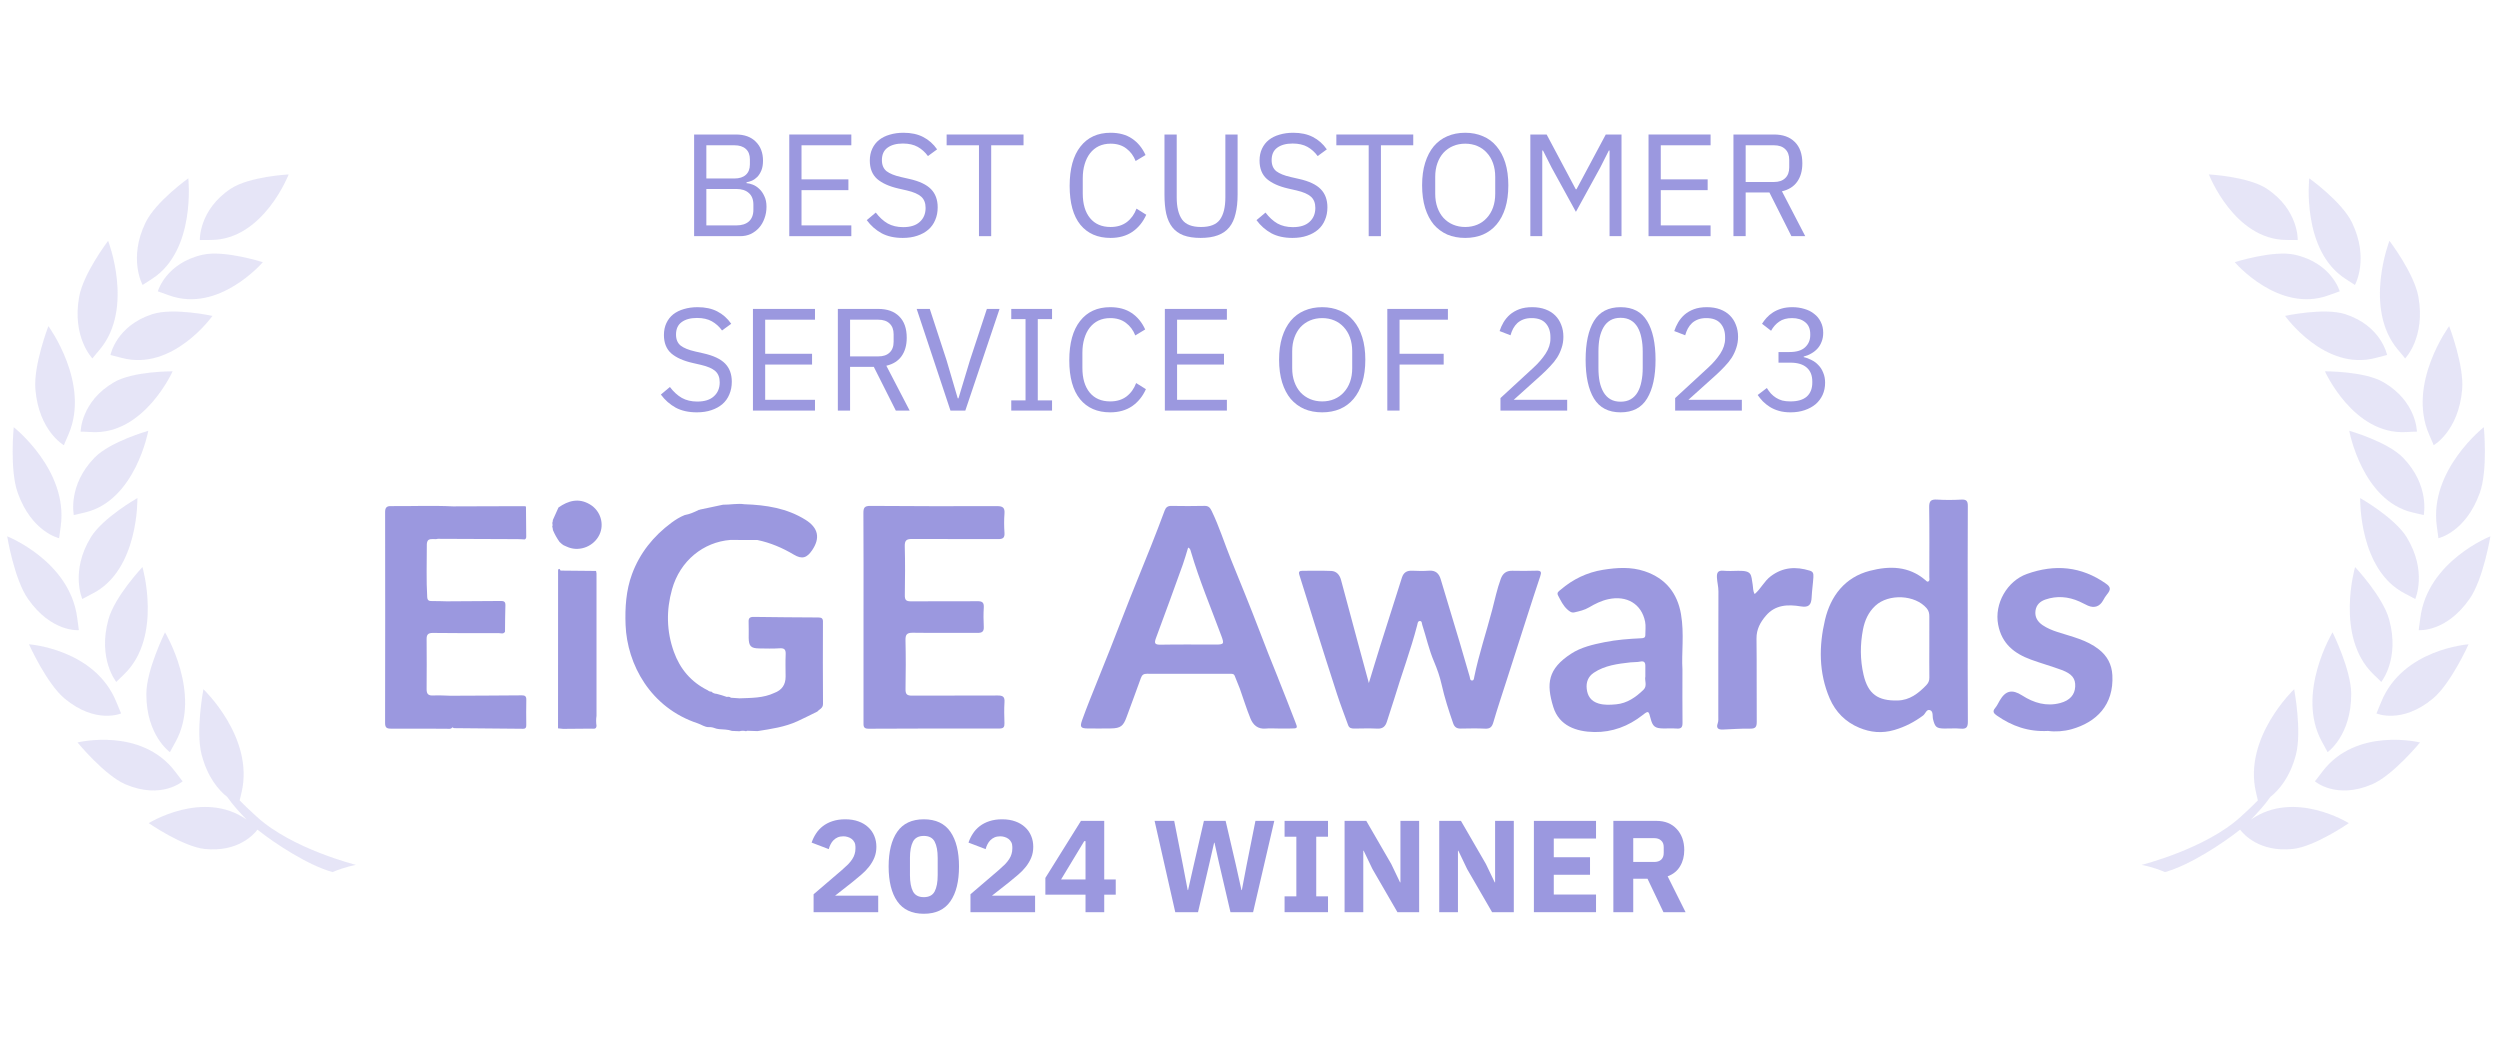 <svg width="172" height="72" viewBox="0 0 172 72" fill="none" xmlns="http://www.w3.org/2000/svg">
<g id="EIGE_2024">
<g id="Group 2030">
<g id="Group" opacity="0.25">
<g id="Group_2">
<path id="Vector" fill-rule="evenodd" clip-rule="evenodd" d="M16.963 56.385C16.49 55.898 16.028 55.392 15.638 54.836C15.052 54.369 14.281 53.495 13.87 51.916C13.449 50.297 13.994 47.417 13.994 47.417C13.994 47.417 17.497 50.734 16.624 54.498C16.562 54.756 16.521 54.935 16.49 55.064C16.87 55.461 17.271 55.829 17.672 56.196C20.097 58.411 24.494 59.504 24.494 59.504C24.494 59.504 23.734 59.633 22.881 60C21.186 59.533 18.884 58.014 17.713 57.08C17.466 57.408 16.377 58.639 14.096 58.411C12.576 58.252 10.233 56.633 10.233 56.633C10.233 56.633 13.973 54.299 16.963 56.385Z" fill="#9B98DF"/>
<path id="Vector_2" fill-rule="evenodd" clip-rule="evenodd" d="M12.053 53.087C12.495 53.673 12.556 53.743 12.566 53.753C12.566 53.753 11.118 55.024 8.631 53.961C7.193 53.346 5.333 51.081 5.333 51.081C5.333 51.081 9.71 49.998 12.053 53.087Z" fill="#9B98DF"/>
<path id="Vector_3" fill-rule="evenodd" clip-rule="evenodd" d="M12.082 51.032C11.743 51.658 11.691 51.737 11.691 51.747C11.691 51.747 10.058 50.605 10.068 47.734C10.078 46.066 11.352 43.504 11.352 43.504C11.352 43.504 13.9 47.734 12.082 51.032Z" fill="#9B98DF"/>
<path id="Vector_4" fill-rule="evenodd" clip-rule="evenodd" d="M8.003 48.291C8.281 48.976 8.322 49.075 8.332 49.085C8.332 49.085 6.596 49.84 4.459 48.072C3.215 47.049 1.993 44.328 1.993 44.328C1.993 44.328 6.524 44.646 8.003 48.291Z" fill="#9B98DF"/>
<path id="Vector_5" fill-rule="evenodd" clip-rule="evenodd" d="M8.003 46.919C8.003 46.919 6.708 45.34 7.459 42.619C7.89 41.039 9.801 39.013 9.801 39.013C9.801 39.013 11.188 43.791 8.568 46.363C8.075 46.84 8.003 46.909 8.003 46.919Z" fill="#9B98DF"/>
<path id="Vector_6" fill-rule="evenodd" clip-rule="evenodd" d="M5.313 42.51C5.405 43.245 5.426 43.344 5.426 43.354C5.426 43.354 3.546 43.532 1.922 41.199C0.977 39.848 0.494 36.898 0.494 36.898C0.494 36.898 4.809 38.596 5.313 42.51Z" fill="#9B98DF"/>
<path id="Vector_7" fill-rule="evenodd" clip-rule="evenodd" d="M5.661 41.21C5.661 41.2 4.819 39.313 6.247 36.969C7.079 35.608 9.453 34.267 9.453 34.267C9.453 34.267 9.566 39.223 6.36 40.842C5.744 41.16 5.672 41.2 5.661 41.21Z" fill="#9B98DF"/>
<path id="Vector_8" fill-rule="evenodd" clip-rule="evenodd" d="M4.18 36.194C4.078 36.919 4.067 37.018 4.067 37.028C4.067 37.028 2.187 36.621 1.221 33.909C0.656 32.34 0.944 29.39 0.944 29.39C0.944 29.39 4.704 32.34 4.18 36.194Z" fill="#9B98DF"/>
<path id="Vector_9" fill-rule="evenodd" clip-rule="evenodd" d="M6.504 31.486C7.593 30.373 10.203 29.638 10.203 29.638C10.203 29.638 9.32 34.455 5.836 35.26C5.179 35.409 5.086 35.438 5.076 35.438C5.086 35.438 4.634 33.412 6.504 31.486Z" fill="#9B98DF"/>
<path id="Vector_10" fill-rule="evenodd" clip-rule="evenodd" d="M4.398 30.632C4.398 30.632 2.682 29.669 2.435 26.798C2.291 25.13 3.329 22.438 3.329 22.438C3.329 22.438 6.227 26.381 4.716 29.877C4.429 30.532 4.398 30.622 4.398 30.632Z" fill="#9B98DF"/>
<path id="Vector_11" fill-rule="evenodd" clip-rule="evenodd" d="M6.329 29.728C5.651 29.698 5.558 29.688 5.548 29.698C5.548 29.688 5.568 27.622 7.839 26.302C9.154 25.527 11.877 25.547 11.877 25.547C11.877 25.547 9.925 29.907 6.329 29.728Z" fill="#9B98DF"/>
<path id="Vector_12" fill-rule="evenodd" clip-rule="evenodd" d="M6.36 24.662C6.36 24.662 4.942 23.212 5.446 20.422C5.733 18.803 7.439 16.568 7.439 16.568C7.439 16.568 9.237 21.196 6.874 24.037C6.422 24.573 6.36 24.652 6.36 24.662Z" fill="#9B98DF"/>
<path id="Vector_13" fill-rule="evenodd" clip-rule="evenodd" d="M14.619 21.733C14.619 21.733 11.896 25.567 8.372 24.623C7.704 24.444 7.612 24.424 7.602 24.424C7.602 24.415 7.992 22.418 10.479 21.614C11.927 21.147 14.619 21.733 14.619 21.733Z" fill="#9B98DF"/>
<path id="Vector_14" fill-rule="evenodd" clip-rule="evenodd" d="M10.47 19.18C9.894 19.547 9.822 19.607 9.812 19.607C9.812 19.607 8.805 17.799 10.018 15.306C10.716 13.866 12.956 12.267 12.956 12.267C12.956 12.267 13.501 17.223 10.47 19.18Z" fill="#9B98DF"/>
<path id="Vector_15" fill-rule="evenodd" clip-rule="evenodd" d="M10.859 20.044C10.859 20.034 11.414 18.088 13.962 17.522C15.441 17.194 18.082 18.038 18.082 18.038C18.082 18.038 15.051 21.584 11.609 20.312C10.962 20.084 10.869 20.054 10.859 20.044Z" fill="#9B98DF"/>
<path id="Vector_16" fill-rule="evenodd" clip-rule="evenodd" d="M14.529 16.509C13.851 16.509 13.758 16.519 13.748 16.519C13.748 16.509 13.676 14.443 15.875 12.983C17.159 12.139 19.861 12 19.861 12C19.861 12 18.125 16.489 14.529 16.509Z" fill="#9B98DF"/>
</g>
</g>
<g id="Group_3" opacity="0.25">
<g id="Group_4">
<path id="Vector_17" fill-rule="evenodd" clip-rule="evenodd" d="M154.869 56.385C155.341 55.898 155.804 55.392 156.194 54.836C156.78 54.369 157.55 53.495 157.961 51.916C158.382 50.297 157.838 47.417 157.838 47.417C157.838 47.417 154.334 50.734 155.208 54.498C155.269 54.756 155.31 54.935 155.341 55.064C154.961 55.461 154.56 55.829 154.16 56.196C151.735 58.411 147.337 59.504 147.337 59.504C147.337 59.504 148.098 59.633 148.95 60C150.646 59.533 152.947 58.014 154.119 57.08C154.365 57.408 155.454 58.639 157.735 58.411C159.256 58.252 161.598 56.633 161.598 56.633C161.598 56.633 157.858 54.299 154.869 56.385Z" fill="#9B98DF"/>
<path id="Vector_18" fill-rule="evenodd" clip-rule="evenodd" d="M159.779 53.087C159.337 53.673 159.275 53.743 159.265 53.753C159.265 53.753 160.714 55.024 163.2 53.961C164.639 53.346 166.498 51.081 166.498 51.081C166.498 51.081 162.121 49.998 159.779 53.087Z" fill="#9B98DF"/>
<path id="Vector_19" fill-rule="evenodd" clip-rule="evenodd" d="M159.75 51.032C160.089 51.658 160.14 51.737 160.14 51.747C160.14 51.747 161.774 50.605 161.764 47.734C161.753 46.066 160.479 43.504 160.479 43.504C160.479 43.504 157.931 47.734 159.75 51.032Z" fill="#9B98DF"/>
<path id="Vector_20" fill-rule="evenodd" clip-rule="evenodd" d="M163.828 48.291C163.551 48.976 163.51 49.075 163.5 49.085C163.5 49.085 165.236 49.84 167.373 48.072C168.616 47.049 169.839 44.328 169.839 44.328C169.839 44.328 165.308 44.646 163.828 48.291Z" fill="#9B98DF"/>
<path id="Vector_21" fill-rule="evenodd" clip-rule="evenodd" d="M163.828 46.919C163.828 46.919 165.123 45.34 164.373 42.619C163.941 41.039 162.03 39.013 162.03 39.013C162.03 39.013 160.643 43.791 163.263 46.363C163.757 46.84 163.828 46.909 163.828 46.919Z" fill="#9B98DF"/>
<path id="Vector_22" fill-rule="evenodd" clip-rule="evenodd" d="M166.519 42.51C166.426 43.245 166.406 43.344 166.406 43.354C166.406 43.354 168.286 43.532 169.909 41.199C170.855 39.848 171.338 36.898 171.338 36.898C171.338 36.898 167.022 38.596 166.519 42.51Z" fill="#9B98DF"/>
<path id="Vector_23" fill-rule="evenodd" clip-rule="evenodd" d="M166.17 41.21C166.17 41.2 167.013 39.313 165.585 36.969C164.752 35.608 162.379 34.267 162.379 34.267C162.379 34.267 162.266 39.223 165.472 40.842C166.088 41.16 166.16 41.2 166.17 41.21Z" fill="#9B98DF"/>
<path id="Vector_24" fill-rule="evenodd" clip-rule="evenodd" d="M167.651 36.194C167.754 36.919 167.764 37.018 167.764 37.028C167.764 37.028 169.644 36.621 170.61 33.909C171.175 32.34 170.888 29.39 170.888 29.39C170.888 29.39 167.127 32.34 167.651 36.194Z" fill="#9B98DF"/>
<path id="Vector_25" fill-rule="evenodd" clip-rule="evenodd" d="M165.327 31.486C164.238 30.373 161.628 29.638 161.628 29.638C161.628 29.638 162.512 34.455 165.995 35.26C166.653 35.409 166.745 35.438 166.755 35.438C166.745 35.438 167.197 33.412 165.327 31.486Z" fill="#9B98DF"/>
<path id="Vector_26" fill-rule="evenodd" clip-rule="evenodd" d="M167.434 30.632C167.434 30.632 169.15 29.669 169.396 26.798C169.54 25.13 168.502 22.438 168.502 22.438C168.502 22.438 165.605 26.381 167.115 29.877C167.403 30.532 167.434 30.622 167.434 30.632Z" fill="#9B98DF"/>
<path id="Vector_27" fill-rule="evenodd" clip-rule="evenodd" d="M165.503 29.728C166.181 29.698 166.273 29.688 166.284 29.698C166.284 29.688 166.263 27.622 163.992 26.302C162.677 25.527 159.955 25.547 159.955 25.547C159.955 25.547 161.907 29.907 165.503 29.728Z" fill="#9B98DF"/>
<path id="Vector_28" fill-rule="evenodd" clip-rule="evenodd" d="M165.471 24.662C165.471 24.662 166.889 23.212 166.386 20.422C166.098 18.803 164.393 16.568 164.393 16.568C164.393 16.568 162.595 21.196 164.958 24.037C165.41 24.573 165.471 24.652 165.471 24.662Z" fill="#9B98DF"/>
<path id="Vector_29" fill-rule="evenodd" clip-rule="evenodd" d="M157.212 21.733C157.212 21.733 159.935 25.567 163.459 24.623C164.127 24.444 164.22 24.424 164.23 24.424C164.23 24.415 163.839 22.418 161.353 21.614C159.904 21.147 157.212 21.733 157.212 21.733Z" fill="#9B98DF"/>
<path id="Vector_30" fill-rule="evenodd" clip-rule="evenodd" d="M161.362 19.18C161.937 19.547 162.009 19.607 162.019 19.607C162.019 19.607 163.026 17.799 161.814 15.306C161.115 13.866 158.875 12.267 158.875 12.267C158.875 12.267 158.331 17.223 161.362 19.18Z" fill="#9B98DF"/>
<path id="Vector_31" fill-rule="evenodd" clip-rule="evenodd" d="M160.972 20.044C160.972 20.034 160.418 18.088 157.87 17.522C156.39 17.194 153.75 18.038 153.75 18.038C153.75 18.038 156.78 21.584 160.222 20.312C160.87 20.084 160.962 20.054 160.972 20.044Z" fill="#9B98DF"/>
<path id="Vector_32" fill-rule="evenodd" clip-rule="evenodd" d="M157.303 16.509C157.981 16.509 158.073 16.519 158.084 16.519C158.084 16.509 158.155 14.443 155.957 12.983C154.672 12.139 151.97 12 151.97 12C151.97 12 153.707 16.489 157.303 16.509Z" fill="#9B98DF"/>
</g>
</g>
<g id="Group 2029">
<g id="BEST CUSTOMER SERVICe of 2023">
<path id="Vector_33" d="M123.122 24.22C123.597 24.22 123.951 24.113 124.185 23.899C124.425 23.679 124.545 23.398 124.545 23.058V22.987C124.545 22.62 124.428 22.346 124.195 22.166C123.967 21.979 123.667 21.885 123.293 21.885C122.932 21.885 122.638 21.965 122.411 22.126C122.184 22.279 121.997 22.49 121.85 22.757L121.228 22.276C121.315 22.136 121.419 21.999 121.539 21.865C121.666 21.725 121.813 21.601 121.98 21.494C122.147 21.387 122.341 21.3 122.561 21.234C122.782 21.167 123.032 21.134 123.313 21.134C123.607 21.134 123.884 21.174 124.144 21.254C124.405 21.327 124.629 21.441 124.816 21.595C125.01 21.741 125.16 21.925 125.267 22.146C125.38 22.366 125.437 22.617 125.437 22.897C125.437 23.124 125.4 23.328 125.327 23.509C125.26 23.689 125.167 23.846 125.046 23.979C124.926 24.113 124.782 24.227 124.615 24.32C124.455 24.414 124.281 24.484 124.094 24.531V24.571C124.281 24.611 124.462 24.678 124.635 24.771C124.816 24.858 124.973 24.975 125.106 25.122C125.247 25.262 125.357 25.436 125.437 25.643C125.524 25.843 125.567 26.074 125.567 26.334C125.567 26.635 125.511 26.912 125.397 27.166C125.283 27.413 125.123 27.627 124.916 27.807C124.709 27.981 124.458 28.118 124.164 28.218C123.871 28.319 123.547 28.369 123.192 28.369C122.892 28.369 122.625 28.335 122.391 28.268C122.157 28.201 121.95 28.111 121.769 27.998C121.589 27.884 121.429 27.757 121.288 27.617C121.155 27.477 121.035 27.33 120.928 27.176L121.559 26.695C121.646 26.835 121.739 26.962 121.84 27.076C121.947 27.189 122.063 27.286 122.19 27.366C122.317 27.447 122.461 27.51 122.621 27.557C122.782 27.597 122.969 27.617 123.182 27.617C123.677 27.617 124.051 27.507 124.305 27.286C124.559 27.059 124.686 26.738 124.686 26.324V26.244C124.686 25.83 124.559 25.513 124.305 25.292C124.051 25.065 123.677 24.951 123.182 24.951H122.361V24.22H123.122Z" fill="#9B98DF"/>
<path id="Vector_34" d="M119.839 28.248H115.25V27.387L117.534 25.282C117.862 24.982 118.136 24.664 118.356 24.33C118.576 23.989 118.687 23.649 118.687 23.308V23.188C118.687 22.8 118.58 22.486 118.366 22.246C118.152 22.005 117.828 21.885 117.394 21.885C117.18 21.885 116.993 21.915 116.833 21.975C116.673 22.035 116.532 22.119 116.412 22.226C116.298 22.333 116.202 22.46 116.121 22.607C116.048 22.747 115.988 22.901 115.941 23.067L115.189 22.777C115.256 22.57 115.346 22.369 115.46 22.176C115.58 21.975 115.727 21.798 115.901 21.645C116.081 21.491 116.295 21.367 116.542 21.274C116.796 21.18 117.093 21.134 117.434 21.134C117.775 21.134 118.079 21.184 118.346 21.284C118.613 21.384 118.837 21.524 119.017 21.705C119.198 21.885 119.335 22.099 119.428 22.346C119.528 22.593 119.579 22.867 119.579 23.168C119.579 23.442 119.538 23.695 119.458 23.929C119.385 24.163 119.281 24.387 119.148 24.601C119.014 24.808 118.85 25.012 118.657 25.212C118.47 25.412 118.266 25.613 118.045 25.813L116.161 27.507H119.839V28.248Z" fill="#9B98DF"/>
<path id="Vector_35" d="M111.496 28.369C110.661 28.369 110.049 28.051 109.662 27.417C109.281 26.782 109.091 25.893 109.091 24.751C109.091 23.609 109.281 22.72 109.662 22.085C110.049 21.451 110.661 21.134 111.496 21.134C112.331 21.134 112.939 21.451 113.32 22.085C113.707 22.72 113.901 23.609 113.901 24.751C113.901 25.893 113.707 26.782 113.32 27.417C112.939 28.051 112.331 28.369 111.496 28.369ZM111.496 27.637C111.77 27.637 112.004 27.58 112.197 27.467C112.391 27.353 112.548 27.193 112.668 26.986C112.789 26.779 112.875 26.535 112.929 26.254C112.989 25.974 113.019 25.663 113.019 25.322V24.18C113.019 23.839 112.989 23.529 112.929 23.248C112.875 22.967 112.789 22.724 112.668 22.516C112.548 22.309 112.391 22.149 112.197 22.035C112.004 21.922 111.77 21.865 111.496 21.865C111.222 21.865 110.988 21.922 110.794 22.035C110.601 22.149 110.444 22.309 110.323 22.516C110.203 22.724 110.113 22.967 110.053 23.248C109.999 23.529 109.973 23.839 109.973 24.18V25.322C109.973 25.663 109.999 25.974 110.053 26.254C110.113 26.535 110.203 26.779 110.323 26.986C110.444 27.193 110.601 27.353 110.794 27.467C110.988 27.58 111.222 27.637 111.496 27.637Z" fill="#9B98DF"/>
<path id="Vector_36" d="M107.822 28.248H103.232V27.387L105.517 25.282C105.844 24.982 106.118 24.664 106.338 24.33C106.559 23.989 106.669 23.649 106.669 23.308V23.188C106.669 22.8 106.562 22.486 106.348 22.246C106.135 22.005 105.811 21.885 105.376 21.885C105.163 21.885 104.976 21.915 104.815 21.975C104.655 22.035 104.515 22.119 104.394 22.226C104.281 22.333 104.184 22.46 104.104 22.607C104.03 22.747 103.97 22.901 103.923 23.067L103.172 22.777C103.239 22.57 103.329 22.369 103.442 22.176C103.563 21.975 103.71 21.798 103.883 21.645C104.064 21.491 104.278 21.367 104.525 21.274C104.779 21.18 105.076 21.134 105.417 21.134C105.757 21.134 106.061 21.184 106.328 21.284C106.596 21.384 106.819 21.524 107 21.705C107.18 21.885 107.317 22.099 107.411 22.346C107.511 22.593 107.561 22.867 107.561 23.168C107.561 23.442 107.521 23.695 107.441 23.929C107.367 24.163 107.264 24.387 107.13 24.601C106.996 24.808 106.833 25.012 106.639 25.212C106.452 25.412 106.248 25.613 106.028 25.813L104.144 27.507H107.822V28.248Z" fill="#9B98DF"/>
<path id="Vector_37" d="M95.447 28.248V21.254H99.616V21.995H96.289V24.34H99.325V25.082H96.289V28.248H95.447Z" fill="#9B98DF"/>
<path id="Vector_38" d="M90.968 28.369C90.513 28.369 90.103 28.292 89.735 28.138C89.374 27.978 89.064 27.747 88.803 27.447C88.549 27.139 88.352 26.762 88.212 26.314C88.072 25.86 88.001 25.339 88.001 24.751C88.001 24.163 88.072 23.645 88.212 23.198C88.352 22.75 88.549 22.373 88.803 22.066C89.064 21.758 89.374 21.528 89.735 21.374C90.103 21.214 90.513 21.134 90.968 21.134C91.415 21.134 91.823 21.214 92.19 21.374C92.558 21.528 92.868 21.758 93.122 22.066C93.383 22.373 93.583 22.75 93.723 23.198C93.864 23.645 93.934 24.163 93.934 24.751C93.934 25.339 93.864 25.86 93.723 26.314C93.583 26.762 93.383 27.139 93.122 27.447C92.868 27.747 92.558 27.978 92.19 28.138C91.823 28.292 91.415 28.369 90.968 28.369ZM90.968 27.617C91.268 27.617 91.546 27.564 91.799 27.457C92.053 27.35 92.27 27.196 92.451 26.996C92.638 26.795 92.781 26.555 92.882 26.274C92.982 25.994 93.032 25.68 93.032 25.332V24.17C93.032 23.822 92.982 23.509 92.882 23.228C92.781 22.947 92.638 22.707 92.451 22.506C92.27 22.306 92.053 22.152 91.799 22.045C91.546 21.939 91.268 21.885 90.968 21.885C90.667 21.885 90.39 21.939 90.136 22.045C89.882 22.152 89.662 22.306 89.475 22.506C89.294 22.707 89.154 22.947 89.054 23.228C88.953 23.509 88.903 23.822 88.903 24.17V25.332C88.903 25.68 88.953 25.994 89.054 26.274C89.154 26.555 89.294 26.795 89.475 26.996C89.662 27.196 89.882 27.35 90.136 27.457C90.39 27.564 90.667 27.617 90.968 27.617Z" fill="#9B98DF"/>
<path id="Vector_39" d="M80.142 28.248V21.254H84.41V21.995H80.983V24.34H84.21V25.082H80.983V27.507H84.41V28.248H80.142Z" fill="#9B98DF"/>
<path id="Vector_40" d="M76.383 28.369C75.495 28.369 74.803 28.068 74.309 27.467C73.815 26.859 73.567 25.967 73.567 24.791C73.567 23.615 73.815 22.713 74.309 22.085C74.803 21.451 75.495 21.134 76.383 21.134C76.971 21.134 77.462 21.267 77.856 21.534C78.257 21.802 78.568 22.179 78.788 22.667L78.107 23.078C77.966 22.717 77.753 22.43 77.466 22.216C77.178 21.995 76.817 21.885 76.383 21.885C76.083 21.885 75.812 21.942 75.572 22.055C75.338 22.169 75.137 22.333 74.97 22.547C74.81 22.753 74.686 23.004 74.6 23.298C74.513 23.585 74.469 23.909 74.469 24.27V25.312C74.469 26.034 74.636 26.598 74.97 27.006C75.304 27.413 75.775 27.617 76.383 27.617C76.831 27.617 77.205 27.503 77.506 27.276C77.806 27.043 78.027 26.735 78.167 26.354L78.838 26.775C78.618 27.27 78.301 27.66 77.886 27.948C77.472 28.228 76.971 28.369 76.383 28.369Z" fill="#9B98DF"/>
<path id="Vector_41" d="M69.575 28.248V27.547H70.557V21.955H69.575V21.254H72.381V21.955H71.399V27.547H72.381V28.248H69.575Z" fill="#9B98DF"/>
<path id="Vector_42" d="M65.392 28.248L63.067 21.254H63.969L65.122 24.781L65.893 27.407H65.943L66.735 24.781L67.897 21.254H68.769L66.414 28.248H65.392Z" fill="#9B98DF"/>
<path id="Vector_43" d="M58.485 28.248H57.644V21.254H60.429C61.044 21.254 61.522 21.424 61.862 21.765C62.21 22.105 62.383 22.596 62.383 23.238C62.383 23.752 62.263 24.177 62.023 24.511C61.789 24.838 61.441 25.055 60.98 25.162L62.584 28.248H61.632L60.119 25.242H58.485V28.248ZM60.429 24.52C60.763 24.52 61.021 24.434 61.201 24.26C61.388 24.086 61.481 23.839 61.481 23.518V22.997C61.481 22.677 61.388 22.43 61.201 22.256C61.021 22.082 60.763 21.995 60.429 21.995H58.485V24.52H60.429Z" fill="#9B98DF"/>
<path id="Vector_44" d="M51.802 28.248V21.254H56.071V21.995H52.644V24.34H55.87V25.082H52.644V27.507H56.071V28.248H51.802Z" fill="#9B98DF"/>
<path id="Vector_45" d="M47.943 28.369C47.375 28.369 46.891 28.262 46.49 28.048C46.089 27.827 45.748 27.527 45.468 27.146L46.089 26.625C46.336 26.952 46.61 27.203 46.911 27.377C47.211 27.544 47.566 27.627 47.973 27.627C48.474 27.627 48.855 27.507 49.115 27.266C49.383 27.026 49.516 26.705 49.516 26.304C49.516 25.97 49.416 25.713 49.216 25.533C49.015 25.352 48.684 25.209 48.224 25.102L47.652 24.971C47.011 24.825 46.52 24.604 46.179 24.31C45.845 24.009 45.678 23.589 45.678 23.047C45.678 22.74 45.735 22.466 45.849 22.226C45.962 21.985 46.119 21.785 46.319 21.625C46.527 21.464 46.77 21.344 47.051 21.264C47.338 21.177 47.652 21.134 47.993 21.134C48.521 21.134 48.972 21.23 49.346 21.424C49.727 21.618 50.047 21.902 50.308 22.276L49.676 22.737C49.483 22.47 49.249 22.259 48.975 22.105C48.701 21.952 48.361 21.875 47.953 21.875C47.505 21.875 47.151 21.972 46.891 22.166C46.637 22.353 46.51 22.637 46.51 23.017C46.51 23.352 46.617 23.605 46.831 23.779C47.051 23.946 47.382 24.08 47.823 24.18L48.394 24.31C49.082 24.464 49.58 24.698 49.887 25.012C50.194 25.326 50.348 25.743 50.348 26.264C50.348 26.585 50.291 26.875 50.178 27.136C50.071 27.396 49.914 27.617 49.707 27.797C49.499 27.978 49.246 28.118 48.945 28.218C48.651 28.319 48.317 28.369 47.943 28.369Z" fill="#9B98DF"/>
<path id="Vector_46" d="M120.102 16.248H119.261V9.254H122.047C122.661 9.254 123.139 9.424 123.48 9.765C123.827 10.105 124.001 10.597 124.001 11.238C124.001 11.752 123.88 12.177 123.64 12.511C123.406 12.838 123.059 13.055 122.598 13.162L124.201 16.248H123.249L121.736 13.242H120.102V16.248ZM122.047 12.521C122.381 12.521 122.638 12.434 122.818 12.26C123.005 12.086 123.099 11.839 123.099 11.518V10.997C123.099 10.677 123.005 10.43 122.818 10.256C122.638 10.082 122.381 9.995 122.047 9.995H120.102V12.521H122.047Z" fill="#9B98DF"/>
<path id="Vector_47" d="M113.419 16.248V9.254H117.688V9.995H114.261V12.34H117.487V13.082H114.261V15.507H117.688V16.248H113.419Z" fill="#9B98DF"/>
<path id="Vector_48" d="M110.738 10.356H110.688L110.097 11.528L108.423 14.575L106.75 11.528L106.158 10.356H106.108V16.248H105.287V9.254H106.409L108.413 13.022H108.463L110.477 9.254H111.56V16.248H110.738V10.356Z" fill="#9B98DF"/>
<path id="Vector_49" d="M100.807 16.369C100.353 16.369 99.942 16.292 99.574 16.138C99.214 15.978 98.903 15.747 98.642 15.447C98.389 15.139 98.192 14.762 98.051 14.314C97.911 13.86 97.841 13.339 97.841 12.751C97.841 12.163 97.911 11.645 98.051 11.198C98.192 10.75 98.389 10.373 98.642 10.066C98.903 9.758 99.214 9.528 99.574 9.374C99.942 9.214 100.353 9.134 100.807 9.134C101.255 9.134 101.662 9.214 102.03 9.374C102.397 9.528 102.708 9.758 102.961 10.066C103.222 10.373 103.422 10.75 103.563 11.198C103.703 11.645 103.773 12.163 103.773 12.751C103.773 13.339 103.703 13.86 103.563 14.314C103.422 14.762 103.222 15.139 102.961 15.447C102.708 15.747 102.397 15.978 102.03 16.138C101.662 16.292 101.255 16.369 100.807 16.369ZM100.807 15.617C101.108 15.617 101.385 15.563 101.639 15.457C101.893 15.35 102.11 15.196 102.29 14.996C102.477 14.795 102.621 14.555 102.721 14.274C102.821 13.994 102.871 13.68 102.871 13.332V12.17C102.871 11.822 102.821 11.508 102.721 11.228C102.621 10.947 102.477 10.707 102.29 10.506C102.11 10.306 101.893 10.152 101.639 10.045C101.385 9.939 101.108 9.885 100.807 9.885C100.506 9.885 100.229 9.939 99.975 10.045C99.721 10.152 99.501 10.306 99.314 10.506C99.133 10.707 98.993 10.947 98.893 11.228C98.793 11.508 98.743 11.822 98.743 12.17V13.332C98.743 13.68 98.793 13.994 98.893 14.274C98.993 14.555 99.133 14.795 99.314 14.996C99.501 15.196 99.721 15.35 99.975 15.457C100.229 15.563 100.506 15.617 100.807 15.617Z" fill="#9B98DF"/>
<path id="Vector_50" d="M95.008 9.995V16.248H94.166V9.995H91.941V9.254H97.232V9.995H95.008Z" fill="#9B98DF"/>
<path id="Vector_51" d="M88.921 16.369C88.354 16.369 87.869 16.262 87.468 16.048C87.068 15.827 86.727 15.527 86.446 15.146L87.068 14.625C87.315 14.952 87.589 15.203 87.889 15.377C88.19 15.543 88.544 15.627 88.951 15.627C89.453 15.627 89.833 15.507 90.094 15.266C90.361 15.026 90.495 14.705 90.495 14.304C90.495 13.97 90.394 13.713 90.194 13.533C89.994 13.352 89.663 13.209 89.202 13.102L88.631 12.972C87.99 12.825 87.499 12.604 87.158 12.31C86.824 12.009 86.657 11.589 86.657 11.047C86.657 10.74 86.713 10.466 86.827 10.226C86.941 9.985 87.098 9.785 87.298 9.625C87.505 9.464 87.749 9.344 88.03 9.264C88.317 9.177 88.631 9.134 88.972 9.134C89.499 9.134 89.95 9.23 90.324 9.424C90.705 9.618 91.026 9.902 91.286 10.276L90.655 10.737C90.461 10.47 90.228 10.259 89.954 10.105C89.68 9.952 89.339 9.875 88.931 9.875C88.484 9.875 88.13 9.972 87.869 10.166C87.615 10.353 87.489 10.637 87.489 11.017C87.489 11.351 87.595 11.605 87.809 11.779C88.03 11.946 88.36 12.08 88.801 12.18L89.372 12.31C90.061 12.464 90.558 12.698 90.865 13.012C91.173 13.326 91.326 13.743 91.326 14.264C91.326 14.585 91.27 14.876 91.156 15.136C91.049 15.396 90.892 15.617 90.685 15.797C90.478 15.978 90.224 16.118 89.924 16.218C89.63 16.319 89.296 16.369 88.921 16.369Z" fill="#9B98DF"/>
<path id="Vector_52" d="M80.958 9.254V13.583C80.958 14.251 81.082 14.758 81.329 15.106C81.576 15.447 82.01 15.617 82.631 15.617C83.253 15.617 83.687 15.447 83.934 15.106C84.181 14.758 84.305 14.251 84.305 13.583V9.254H85.147V13.382C85.147 13.89 85.1 14.331 85.006 14.705C84.919 15.079 84.776 15.39 84.576 15.637C84.375 15.884 84.111 16.068 83.784 16.188C83.463 16.308 83.069 16.369 82.601 16.369C82.134 16.369 81.74 16.308 81.419 16.188C81.105 16.068 80.851 15.884 80.657 15.637C80.464 15.39 80.323 15.079 80.237 14.705C80.156 14.331 80.116 13.89 80.116 13.382V9.254H80.958Z" fill="#9B98DF"/>
<path id="Vector_53" d="M76.408 16.369C75.519 16.369 74.828 16.068 74.333 15.467C73.839 14.859 73.592 13.967 73.592 12.791C73.592 11.615 73.839 10.713 74.333 10.085C74.828 9.451 75.519 9.134 76.408 9.134C76.996 9.134 77.487 9.267 77.881 9.534C78.281 9.802 78.592 10.179 78.813 10.667L78.131 11.078C77.991 10.717 77.777 10.43 77.49 10.216C77.203 9.995 76.842 9.885 76.408 9.885C76.107 9.885 75.837 9.942 75.596 10.055C75.362 10.169 75.162 10.333 74.995 10.546C74.834 10.754 74.711 11.004 74.624 11.298C74.537 11.585 74.494 11.909 74.494 12.27V13.312C74.494 14.034 74.661 14.598 74.995 15.006C75.329 15.413 75.8 15.617 76.408 15.617C76.855 15.617 77.229 15.503 77.53 15.276C77.831 15.043 78.051 14.735 78.191 14.354L78.863 14.775C78.642 15.27 78.325 15.66 77.911 15.948C77.497 16.228 76.996 16.369 76.408 16.369Z" fill="#9B98DF"/>
<path id="Vector_54" d="M68.194 9.995V16.248H67.353V9.995H65.128V9.254H70.419V9.995H68.194Z" fill="#9B98DF"/>
<path id="Vector_55" d="M62.108 16.369C61.54 16.369 61.056 16.262 60.655 16.048C60.254 15.827 59.913 15.527 59.633 15.146L60.254 14.625C60.501 14.952 60.775 15.203 61.076 15.377C61.376 15.543 61.73 15.627 62.138 15.627C62.639 15.627 63.02 15.507 63.28 15.266C63.548 15.026 63.681 14.705 63.681 14.304C63.681 13.97 63.581 13.713 63.381 13.533C63.18 13.352 62.849 13.209 62.389 13.102L61.817 12.972C61.176 12.825 60.685 12.604 60.344 12.31C60.01 12.009 59.843 11.589 59.843 11.047C59.843 10.74 59.9 10.466 60.014 10.226C60.127 9.985 60.284 9.785 60.485 9.625C60.692 9.464 60.935 9.344 61.216 9.264C61.503 9.177 61.817 9.134 62.158 9.134C62.686 9.134 63.137 9.23 63.511 9.424C63.892 9.618 64.212 9.902 64.473 10.276L63.842 10.737C63.648 10.47 63.414 10.259 63.14 10.105C62.866 9.952 62.526 9.875 62.118 9.875C61.67 9.875 61.316 9.972 61.056 10.166C60.802 10.353 60.675 10.637 60.675 11.017C60.675 11.351 60.782 11.605 60.996 11.779C61.216 11.946 61.547 12.08 61.988 12.18L62.559 12.31C63.247 12.464 63.745 12.698 64.052 13.012C64.359 13.326 64.513 13.743 64.513 14.264C64.513 14.585 64.456 14.876 64.343 15.136C64.236 15.396 64.079 15.617 63.872 15.797C63.664 15.978 63.411 16.118 63.11 16.218C62.816 16.319 62.482 16.369 62.108 16.369Z" fill="#9B98DF"/>
<path id="Vector_56" d="M54.302 16.248V9.254H58.571V9.995H55.144V12.34H58.37V13.082H55.144V15.507H58.571V16.248H54.302Z" fill="#9B98DF"/>
<path id="Vector_57" d="M47.755 9.254H50.631C51.212 9.254 51.666 9.417 51.994 9.745C52.328 10.072 52.495 10.51 52.495 11.057C52.495 11.318 52.458 11.539 52.385 11.719C52.311 11.899 52.218 12.05 52.104 12.17C51.99 12.283 51.867 12.37 51.733 12.43C51.599 12.484 51.476 12.521 51.362 12.541V12.601C51.489 12.607 51.63 12.641 51.783 12.701C51.944 12.761 52.094 12.858 52.234 12.992C52.374 13.118 52.491 13.286 52.585 13.493C52.685 13.693 52.735 13.937 52.735 14.224C52.735 14.511 52.688 14.779 52.595 15.026C52.508 15.273 52.385 15.487 52.224 15.667C52.064 15.848 51.873 15.991 51.653 16.098C51.432 16.198 51.192 16.248 50.931 16.248H47.755V9.254ZM48.597 15.507H50.671C51.032 15.507 51.316 15.417 51.523 15.236C51.73 15.049 51.833 14.779 51.833 14.425V14.084C51.833 13.73 51.73 13.463 51.523 13.282C51.316 13.095 51.032 13.002 50.671 13.002H48.597V15.507ZM48.597 12.28H50.531C50.865 12.28 51.125 12.197 51.312 12.03C51.499 11.863 51.593 11.622 51.593 11.308V10.967C51.593 10.653 51.499 10.413 51.312 10.246C51.125 10.079 50.865 9.995 50.531 9.995H48.597V12.28Z" fill="#9B98DF"/>
</g>
<g id="2024 WINNER">
<path id="Vector_58" d="M112.367 62.758H110.999V56.477H113.978C114.266 56.477 114.527 56.525 114.761 56.62C114.995 56.717 115.193 56.855 115.355 57.035C115.523 57.209 115.652 57.419 115.742 57.664C115.832 57.91 115.877 58.184 115.877 58.483C115.877 58.91 115.781 59.282 115.589 59.599C115.403 59.917 115.118 60.148 114.734 60.292L115.967 62.758H114.446L113.348 60.455H112.367V62.758ZM113.807 59.303C114.011 59.303 114.17 59.252 114.284 59.15C114.404 59.041 114.464 58.886 114.464 58.681V58.285C114.464 58.081 114.404 57.928 114.284 57.827C114.17 57.718 114.011 57.664 113.807 57.664H112.367V59.303H113.807Z" fill="#9B98DF"/>
<path id="Vector_59" d="M105.532 62.758V56.477H109.807V57.691H106.9V58.978H109.393V60.184H106.9V61.544H109.807V62.758H105.532Z" fill="#9B98DF"/>
<path id="Vector_60" d="M100.937 59.788L100.334 58.529H100.307V62.758H99.019V56.477H100.514L102.233 59.447L102.836 60.706H102.863V56.477H104.15V62.758H102.656L100.937 59.788Z" fill="#9B98DF"/>
<path id="Vector_61" d="M94.424 59.788L93.821 58.529H93.794V62.758H92.507V56.477H94.001L95.72 59.447L96.323 60.706H96.35V56.477H97.637V62.758H96.143L94.424 59.788Z" fill="#9B98DF"/>
<path id="Vector_62" d="M88.379 62.758V61.669H89.189V57.566H88.379V56.477H91.367V57.566H90.557V61.669H91.367V62.758H88.379Z" fill="#9B98DF"/>
<path id="Vector_63" d="M80.858 62.758L79.436 56.477H80.785L81.379 59.492L81.713 61.237H81.74L82.135 59.492L82.829 56.477H84.323L85.025 59.492L85.412 61.237H85.439L85.772 59.492L86.374 56.477H87.671L86.213 62.758H84.656L83.864 59.356L83.558 57.98H83.531L83.216 59.356L82.424 62.758H80.858Z" fill="#9B98DF"/>
<path id="Vector_64" d="M74.684 62.758V61.553H71.921V60.401L74.369 56.477H75.971V60.508H76.763V61.553H75.971V62.758H74.684ZM73.001 60.508H74.684V57.871H74.594L73.001 60.508Z" fill="#9B98DF"/>
<path id="Vector_65" d="M71.214 62.758H66.768V61.526L68.703 59.87C68.877 59.719 69.024 59.584 69.144 59.465C69.264 59.339 69.36 59.218 69.432 59.105C69.51 58.984 69.564 58.867 69.594 58.754C69.63 58.639 69.648 58.517 69.648 58.385V58.258C69.648 58.139 69.624 58.033 69.576 57.944C69.528 57.853 69.465 57.779 69.387 57.718C69.309 57.658 69.219 57.614 69.117 57.584C69.021 57.553 68.922 57.538 68.82 57.538C68.67 57.538 68.538 57.562 68.424 57.611C68.316 57.658 68.22 57.724 68.136 57.809C68.058 57.886 67.992 57.98 67.938 58.087C67.884 58.19 67.842 58.3 67.812 58.42L66.633 57.971C66.705 57.755 66.804 57.55 66.93 57.358C67.056 57.16 67.212 56.989 67.398 56.846C67.59 56.696 67.815 56.578 68.073 56.495C68.331 56.41 68.622 56.368 68.946 56.368C69.288 56.368 69.591 56.416 69.855 56.513C70.119 56.608 70.341 56.74 70.521 56.908C70.707 57.077 70.848 57.278 70.944 57.511C71.04 57.739 71.088 57.989 71.088 58.258C71.088 58.529 71.043 58.775 70.953 58.996C70.863 59.218 70.74 59.428 70.584 59.627C70.434 59.819 70.257 60.002 70.053 60.175C69.849 60.349 69.636 60.526 69.414 60.706L68.244 61.624H71.214V62.758Z" fill="#9B98DF"/>
<path id="Vector_66" d="M63.559 62.867C62.737 62.867 62.128 62.581 61.732 62.011C61.336 61.441 61.138 60.644 61.138 59.617C61.138 58.592 61.336 57.794 61.732 57.224C62.128 56.654 62.737 56.368 63.559 56.368C64.381 56.368 64.99 56.654 65.386 57.224C65.782 57.794 65.98 58.592 65.98 59.617C65.98 60.644 65.782 61.441 65.386 62.011C64.99 62.581 64.381 62.867 63.559 62.867ZM63.559 61.724C63.919 61.724 64.168 61.592 64.306 61.328C64.444 61.063 64.513 60.691 64.513 60.212V59.023C64.513 58.544 64.444 58.172 64.306 57.907C64.168 57.644 63.919 57.511 63.559 57.511C63.199 57.511 62.95 57.644 62.812 57.907C62.674 58.172 62.605 58.544 62.605 59.023V60.212C62.605 60.691 62.674 61.063 62.812 61.328C62.95 61.592 63.199 61.724 63.559 61.724Z" fill="#9B98DF"/>
<path id="Vector_67" d="M60.421 62.758H55.975V61.526L57.91 59.87C58.084 59.719 58.231 59.584 58.351 59.465C58.471 59.339 58.567 59.218 58.639 59.105C58.717 58.984 58.771 58.867 58.801 58.754C58.837 58.639 58.855 58.517 58.855 58.385V58.258C58.855 58.139 58.831 58.033 58.783 57.944C58.735 57.853 58.672 57.779 58.594 57.718C58.516 57.658 58.426 57.614 58.324 57.584C58.228 57.553 58.129 57.538 58.027 57.538C57.877 57.538 57.745 57.562 57.631 57.611C57.523 57.658 57.427 57.724 57.343 57.809C57.265 57.886 57.199 57.98 57.145 58.087C57.091 58.19 57.049 58.3 57.019 58.42L55.84 57.971C55.912 57.755 56.011 57.55 56.137 57.358C56.263 57.16 56.419 56.989 56.605 56.846C56.797 56.696 57.022 56.578 57.28 56.495C57.538 56.41 57.829 56.368 58.153 56.368C58.495 56.368 58.798 56.416 59.062 56.513C59.326 56.608 59.548 56.74 59.728 56.908C59.914 57.077 60.055 57.278 60.151 57.511C60.247 57.739 60.295 57.989 60.295 58.258C60.295 58.529 60.25 58.775 60.16 58.996C60.07 59.218 59.947 59.428 59.791 59.627C59.641 59.819 59.464 60.002 59.26 60.175C59.056 60.349 58.843 60.526 58.621 60.706L57.451 61.624H60.421V62.758Z" fill="#9B98DF"/>
</g>
<g id="Layer 4">
<g id="Group_5">
<path id="Vector_68" d="M87.931 46.644C87.473 45.53 87.036 44.409 86.607 43.285C85.997 41.687 85.345 40.105 84.703 38.52C84.249 37.402 83.892 36.247 83.365 35.158C83.263 34.948 83.158 34.799 82.88 34.805C82.117 34.823 81.354 34.819 80.592 34.807C80.345 34.803 80.212 34.901 80.131 35.12C79.522 36.762 78.869 38.386 78.206 40.007C77.573 41.556 76.986 43.122 76.37 44.677C75.906 45.85 75.429 47.019 74.963 48.191C74.787 48.631 74.62 49.075 74.459 49.521C74.278 50.023 74.346 50.118 74.862 50.119C75.391 50.12 75.919 50.127 76.447 50.116C77.094 50.104 77.287 49.947 77.505 49.343C77.83 48.442 78.177 47.549 78.494 46.645C78.573 46.422 78.691 46.355 78.91 46.355C80.816 46.36 82.723 46.358 84.63 46.359C84.76 46.359 84.89 46.34 84.953 46.511C85.056 46.796 85.189 47.071 85.292 47.356C85.541 48.049 85.755 48.756 86.033 49.437C86.212 49.876 86.539 50.179 87.086 50.125C87.362 50.098 87.644 50.121 87.922 50.121C88.201 50.121 88.479 50.121 88.758 50.121C89.301 50.119 89.295 50.12 89.102 49.633C88.708 48.639 88.335 47.634 87.929 46.645L87.931 46.644ZM83.633 44.346C82.374 44.346 81.113 44.331 79.853 44.354C79.434 44.362 79.401 44.247 79.535 43.888C80.163 42.207 80.773 40.517 81.382 38.829C81.517 38.453 81.622 38.064 81.742 37.677C81.881 37.716 81.903 37.844 81.933 37.948C82.514 39.926 83.316 41.824 84.031 43.754C84.233 44.298 84.208 44.346 83.632 44.346H83.633Z" fill="#9B98DF"/>
<path id="Vector_69" d="M105.711 39.263C105.154 39.286 104.596 39.276 104.039 39.268C103.63 39.262 103.39 39.452 103.252 39.83C102.997 40.525 102.848 41.252 102.661 41.963C102.259 43.502 101.747 45.012 101.428 46.573C101.409 46.667 101.41 46.814 101.286 46.818C101.128 46.824 101.145 46.657 101.115 46.556C100.885 45.779 100.666 44.997 100.434 44.221C99.999 42.76 99.559 41.301 99.118 39.843C98.999 39.449 98.764 39.23 98.315 39.263C97.935 39.291 97.552 39.284 97.171 39.265C96.796 39.246 96.564 39.381 96.449 39.748C95.964 41.296 95.464 42.839 94.976 44.387C94.703 45.254 94.442 46.125 94.177 46.994C93.916 46.024 93.657 45.076 93.399 44.129C93.013 42.716 92.645 41.297 92.259 39.886C92.169 39.558 91.954 39.296 91.594 39.281C90.935 39.254 90.275 39.273 89.614 39.27C89.403 39.27 89.325 39.331 89.398 39.561C89.76 40.694 90.104 41.832 90.461 42.967C90.967 44.57 91.472 46.175 91.993 47.773C92.225 48.486 92.498 49.185 92.752 49.892C92.824 50.093 92.982 50.127 93.174 50.125C93.702 50.119 94.231 50.103 94.758 50.129C95.14 50.149 95.321 49.97 95.422 49.637C95.577 49.125 95.76 48.624 95.914 48.11C96.426 46.402 97.058 44.731 97.505 43.004C97.533 42.895 97.537 42.738 97.677 42.726C97.839 42.713 97.819 42.893 97.85 42.987C98.124 43.826 98.309 44.691 98.658 45.51C98.877 46.024 99.064 46.559 99.185 47.102C99.389 48.009 99.671 48.887 99.976 49.762C100.069 50.029 100.224 50.129 100.494 50.126C101.051 50.118 101.61 50.102 102.166 50.131C102.508 50.149 102.646 50.024 102.74 49.703C103.03 48.713 103.358 47.735 103.673 46.753C104.139 45.296 104.606 43.838 105.075 42.382C105.369 41.469 105.662 40.557 105.968 39.648C106.057 39.385 106.056 39.249 105.709 39.263L105.711 39.263Z" fill="#9B98DF"/>
<path id="Vector_70" d="M68.591 34.821C65.687 34.831 62.784 34.829 59.881 34.806C59.475 34.802 59.4 34.936 59.402 35.305C59.417 37.695 59.41 40.084 59.41 42.474C59.41 44.878 59.411 47.283 59.409 49.688C59.409 49.933 59.382 50.139 59.753 50.136C62.758 50.121 65.764 50.118 68.77 50.122C69.057 50.122 69.113 50.003 69.106 49.753C69.092 49.273 69.077 48.79 69.109 48.312C69.134 47.941 69.004 47.848 68.641 47.85C66.677 47.865 64.712 47.846 62.747 47.859C62.398 47.862 62.294 47.759 62.3 47.414C62.32 46.292 62.324 45.17 62.298 44.048C62.289 43.649 62.401 43.527 62.81 43.533C64.29 43.555 65.771 43.532 67.252 43.543C67.576 43.546 67.701 43.446 67.684 43.118C67.662 42.682 67.657 42.243 67.684 41.808C67.705 41.466 67.599 41.358 67.245 41.362C65.72 41.38 64.195 41.357 62.67 41.371C62.337 41.374 62.246 41.273 62.252 40.949C62.27 39.828 62.279 38.704 62.248 37.584C62.237 37.166 62.377 37.078 62.769 37.081C64.733 37.097 66.698 37.077 68.663 37.09C69.009 37.093 69.132 37 69.108 36.649C69.079 36.215 69.074 35.773 69.108 35.339C69.141 34.928 68.993 34.819 68.59 34.821H68.591Z" fill="#9B98DF"/>
<path id="Vector_71" d="M135.379 42.25C135.379 39.772 135.372 37.293 135.386 34.815C135.388 34.471 135.295 34.355 134.943 34.373C134.387 34.402 133.827 34.407 133.272 34.372C132.856 34.346 132.72 34.461 132.727 34.894C132.752 36.498 132.737 38.102 132.736 39.705C132.736 39.803 132.778 39.923 132.687 39.993C132.594 40.066 132.53 39.966 132.467 39.913C131.326 38.934 129.992 38.924 128.653 39.269C126.922 39.714 125.949 41.01 125.563 42.634C125.135 44.442 125.124 46.295 125.886 48.059C126.288 48.988 126.973 49.675 127.91 50.066C128.689 50.392 129.485 50.472 130.337 50.221C131.069 50.005 131.71 49.673 132.309 49.227C132.474 49.103 132.544 48.767 132.789 48.859C133.024 48.947 132.94 49.272 132.994 49.486C133.124 50.006 133.217 50.115 133.755 50.123C134.136 50.128 134.52 50.097 134.898 50.131C135.293 50.167 135.391 50.026 135.389 49.643C135.372 47.179 135.38 44.715 135.38 42.251L135.379 42.25ZM132.517 47.154C131.975 47.71 131.387 48.172 130.565 48.193C129.199 48.229 128.52 47.751 128.211 46.419C127.974 45.395 127.973 44.339 128.174 43.305C128.293 42.694 128.538 42.126 129.027 41.673C129.937 40.831 131.764 40.91 132.561 41.856C132.703 42.024 132.74 42.211 132.738 42.423C132.732 43.107 132.737 43.791 132.737 44.475C132.737 45.188 132.729 45.902 132.74 46.615C132.744 46.837 132.671 46.996 132.517 47.154Z" fill="#9B98DF"/>
<path id="Vector_72" d="M115.654 42.259C115.402 40.798 114.588 39.784 113.152 39.302C112.208 38.986 111.245 39.05 110.291 39.202C109.189 39.378 108.211 39.851 107.365 40.579C107.256 40.673 107.082 40.758 107.196 40.972C107.381 41.319 107.544 41.679 107.849 41.945C107.981 42.06 108.121 42.177 108.316 42.131C108.668 42.049 109.009 41.977 109.337 41.782C109.742 41.542 110.172 41.328 110.653 41.224C111.918 40.949 112.937 41.546 113.183 42.769C113.242 43.064 113.196 43.38 113.199 43.685C113.202 43.892 113.064 43.906 112.904 43.913C112.059 43.952 111.216 44.016 110.386 44.183C109.586 44.344 108.78 44.528 108.092 44.976C106.492 46.019 106.369 47.027 106.869 48.647C107.265 49.928 108.441 50.344 109.694 50.364C110.925 50.383 112.036 49.964 113.009 49.2C113.41 48.885 113.427 48.899 113.557 49.418C113.699 49.982 113.862 50.112 114.439 50.118C114.747 50.122 115.056 50.102 115.362 50.125C115.679 50.15 115.761 50.022 115.757 49.724C115.743 48.587 115.752 47.45 115.752 46.054C115.68 44.962 115.886 43.603 115.653 42.259H115.654ZM113.075 47.454C112.546 47.964 111.954 48.388 111.185 48.458C110.782 48.494 110.381 48.52 109.978 48.4C109.46 48.245 109.219 47.885 109.166 47.384C109.118 46.936 109.264 46.545 109.651 46.286C110.415 45.776 111.301 45.67 112.185 45.57C112.402 45.546 112.626 45.564 112.837 45.519C113.094 45.464 113.197 45.552 113.199 45.797C113.201 46.03 113.199 46.262 113.199 46.549C113.135 46.813 113.35 47.189 113.074 47.454H113.075Z" fill="#9B98DF"/>
<path id="Vector_73" d="M145.33 46.448C145.288 45.708 144.976 45.128 144.399 44.675C143.562 44.018 142.533 43.802 141.553 43.482C141.19 43.363 140.842 43.221 140.532 43.011C140.189 42.777 139.98 42.455 140.042 42.012C140.099 41.607 140.364 41.372 140.723 41.248C141.517 40.975 142.3 41.046 143.061 41.382C143.262 41.47 143.451 41.584 143.652 41.67C144.102 41.863 144.47 41.724 144.701 41.295C144.777 41.155 144.861 41.018 144.962 40.895C145.236 40.561 145.227 40.389 144.883 40.149C143.191 38.96 141.37 38.8 139.447 39.489C138.096 39.974 137.194 41.526 137.474 42.982C137.724 44.29 138.58 44.962 139.734 45.383C140.429 45.637 141.146 45.836 141.84 46.093C142.56 46.36 142.803 46.685 142.774 47.241C142.746 47.796 142.41 48.194 141.739 48.37C140.791 48.619 139.925 48.361 139.127 47.849C138.443 47.41 137.99 47.5 137.584 48.191C137.481 48.366 137.397 48.558 137.267 48.71C137.055 48.959 137.181 49.089 137.388 49.234C138.423 49.953 139.553 50.363 140.911 50.288C141.406 50.357 141.994 50.319 142.531 50.168C144.218 49.692 145.444 48.515 145.33 46.446V46.448Z" fill="#9B98DF"/>
<path id="Vector_74" d="M124.513 39.26C123.558 38.969 122.67 39.011 121.827 39.646C121.371 39.99 121.15 40.51 120.722 40.87C120.592 40.659 120.621 40.425 120.582 40.204C120.466 39.537 120.558 39.255 119.592 39.272C119.255 39.278 118.916 39.298 118.582 39.267C118.198 39.231 118.107 39.39 118.125 39.74C118.142 40.06 118.229 40.366 118.228 40.69C118.216 43.545 118.222 46.402 118.219 49.257C118.219 49.43 118.238 49.604 118.176 49.776C118.059 50.098 118.225 50.205 118.523 50.193C119.151 50.17 119.779 50.119 120.406 50.131C120.785 50.139 120.867 50.005 120.864 49.654C120.849 47.745 120.872 45.836 120.848 43.928C120.84 43.294 121.116 42.803 121.494 42.36C122.136 41.606 122.996 41.571 123.896 41.72C124.429 41.809 124.62 41.633 124.642 41.082C124.662 40.623 124.735 40.168 124.761 39.708C124.776 39.442 124.733 39.327 124.51 39.26H124.513Z" fill="#9B98DF"/>
<path id="Vector_75" d="M56.621 42.781C56.621 42.549 56.529 42.483 56.308 42.482C54.827 42.475 53.346 42.464 51.865 42.443C51.604 42.439 51.491 42.513 51.505 42.788C51.523 43.151 51.505 43.517 51.51 43.881C51.518 44.458 51.662 44.605 52.234 44.612C52.703 44.619 53.174 44.634 53.641 44.603C53.985 44.58 54.068 44.708 54.054 45.025C54.031 45.534 54.048 46.045 54.05 46.555C54.051 47.11 53.791 47.483 53.271 47.674C52.51 48.032 51.691 48.014 50.878 48.045C50.876 48.061 50.872 48.076 50.867 48.089C50.872 48.076 50.876 48.061 50.878 48.045C50.681 48.031 50.483 48.017 50.286 48.004C50.204 47.926 50.105 47.934 50.005 47.948C49.888 47.91 49.77 47.871 49.653 47.832C49.537 47.8 49.42 47.768 49.304 47.736C49.169 47.725 49.044 47.689 48.948 47.585C48.848 47.594 48.767 47.551 48.692 47.492C47.549 46.928 46.786 46.024 46.362 44.844C45.855 43.431 45.832 41.986 46.236 40.545C46.794 38.557 48.413 37.294 50.245 37.148C50.788 37.15 51.331 37.151 51.874 37.153C51.953 37.153 52.032 37.153 52.111 37.153C53.007 37.341 53.832 37.692 54.618 38.16C55.181 38.495 55.514 38.389 55.877 37.852C56.446 37.012 56.297 36.317 55.43 35.769C54.146 34.963 52.706 34.741 51.224 34.692C50.728 34.621 50.236 34.731 49.741 34.724C49.212 34.836 48.684 34.948 48.155 35.06C48.133 35.079 48.107 35.086 48.078 35.08C47.769 35.238 47.451 35.374 47.107 35.437C46.779 35.566 46.485 35.751 46.2 35.961C44.952 36.884 44.012 38.062 43.482 39.501C43.071 40.614 42.994 41.808 43.04 43.004C43.146 45.698 44.745 48.697 48.013 49.769C48.267 49.852 48.487 50.036 48.773 50.026C48.959 50.014 49.131 50.074 49.303 50.136C49.358 50.145 49.414 50.155 49.47 50.164C49.767 50.193 50.071 50.179 50.358 50.286C50.532 50.294 50.707 50.301 50.882 50.309C51.03 50.267 51.178 50.265 51.327 50.309C51.353 50.296 51.379 50.285 51.406 50.276L52.118 50.3C53.053 50.152 53.994 50.021 54.865 49.621C55.326 49.41 55.778 49.178 56.234 48.955C56.377 48.788 56.626 48.733 56.623 48.423C56.608 46.543 56.613 44.662 56.619 42.781H56.621Z" fill="#9B98DF"/>
<path id="Vector_76" d="M41.04 49.244C41.04 45.979 41.04 42.713 41.04 39.448C41.03 39.392 41.019 39.337 41.009 39.281C40.194 39.273 39.38 39.264 38.567 39.257C38.539 39.216 38.512 39.142 38.483 39.142C38.391 39.14 38.398 39.221 38.396 39.288C38.394 42.895 38.393 46.503 38.392 50.11C38.509 50.123 38.627 50.134 38.744 50.146C39.388 50.142 40.032 50.139 40.676 50.13C40.824 50.129 41.018 50.196 41.041 49.944C41.007 49.711 41.004 49.478 41.041 49.245L41.04 49.244Z" fill="#9B98DF"/>
<path id="Vector_77" d="M35.877 47.84C34.252 47.856 32.627 47.859 31.002 47.867C30.608 47.859 30.212 47.827 29.82 47.849C29.48 47.869 29.347 47.759 29.351 47.415C29.363 46.266 29.358 45.117 29.351 43.968C29.349 43.661 29.454 43.542 29.786 43.546C31.293 43.566 32.8 43.563 34.307 43.558C34.453 43.558 34.633 43.65 34.744 43.465C34.752 42.856 34.75 42.246 34.772 41.637C34.782 41.352 34.62 41.346 34.41 41.348C33.182 41.36 31.954 41.364 30.726 41.371C30.392 41.364 30.056 41.349 29.722 41.353C29.517 41.356 29.406 41.319 29.392 41.074C29.322 39.9 29.366 38.727 29.365 37.554C29.365 37.419 29.357 37.26 29.478 37.148C29.681 37.026 29.91 37.133 30.12 37.071C31.952 37.078 33.783 37.085 35.615 37.093C35.776 37.093 35.937 37.107 36.097 37.114C36.22 37.062 36.204 36.953 36.204 36.853C36.2 36.198 36.193 35.543 36.187 34.887C36.158 34.867 36.131 34.847 36.103 34.827C35.485 34.827 34.866 34.828 34.248 34.829C34.044 34.829 33.84 34.83 33.636 34.83C33.431 34.83 33.225 34.832 33.02 34.833C32.989 34.833 32.96 34.833 32.929 34.833C32.724 34.833 32.519 34.835 32.313 34.835L31.611 34.837C31.463 34.837 31.316 34.838 31.168 34.839C29.733 34.769 28.298 34.833 26.863 34.82C26.582 34.818 26.496 34.956 26.496 35.23C26.503 40.067 26.503 44.903 26.494 49.739C26.494 50.053 26.6 50.134 26.898 50.131C28.174 50.123 29.448 50.137 30.724 50.137C30.863 50.137 31.021 50.183 31.128 50.038C31.165 50.059 31.202 50.097 31.24 50.097C32.821 50.113 34.401 50.123 35.981 50.14C36.196 50.143 36.209 50.016 36.208 49.856C36.204 49.289 36.194 48.721 36.21 48.154C36.217 47.898 36.118 47.836 35.878 47.838L35.877 47.84Z" fill="#9B98DF"/>
<path id="Vector_78" d="M40.581 34.699C39.816 34.247 39.102 34.438 38.423 34.916C38.295 35.201 38.167 35.487 38.038 35.773C38.031 35.83 38.024 35.888 38.017 35.946C38.005 35.954 37.983 35.964 37.985 35.969C37.991 35.992 38.002 36.014 38.013 36.036C38.013 36.094 38.013 36.151 38.013 36.208C38.002 36.217 37.981 36.229 37.983 36.234C37.991 36.257 38.005 36.277 38.017 36.298C38.025 36.355 38.034 36.413 38.042 36.47C38.163 36.759 38.315 37.032 38.498 37.286C38.551 37.334 38.603 37.381 38.656 37.428C38.693 37.454 38.729 37.481 38.766 37.508C38.885 37.56 39.003 37.62 39.126 37.665C39.926 37.959 40.866 37.569 41.239 36.791C41.595 36.051 41.316 35.132 40.581 34.699Z" fill="#9B98DF"/>
<path id="Vector_79" d="M36.104 34.827C36.132 34.847 36.16 34.867 36.188 34.887C36.183 34.835 36.159 34.811 36.104 34.827Z" fill="#9B98DF"/>
</g>
</g>
</g>
</g>
</g>
</svg>
